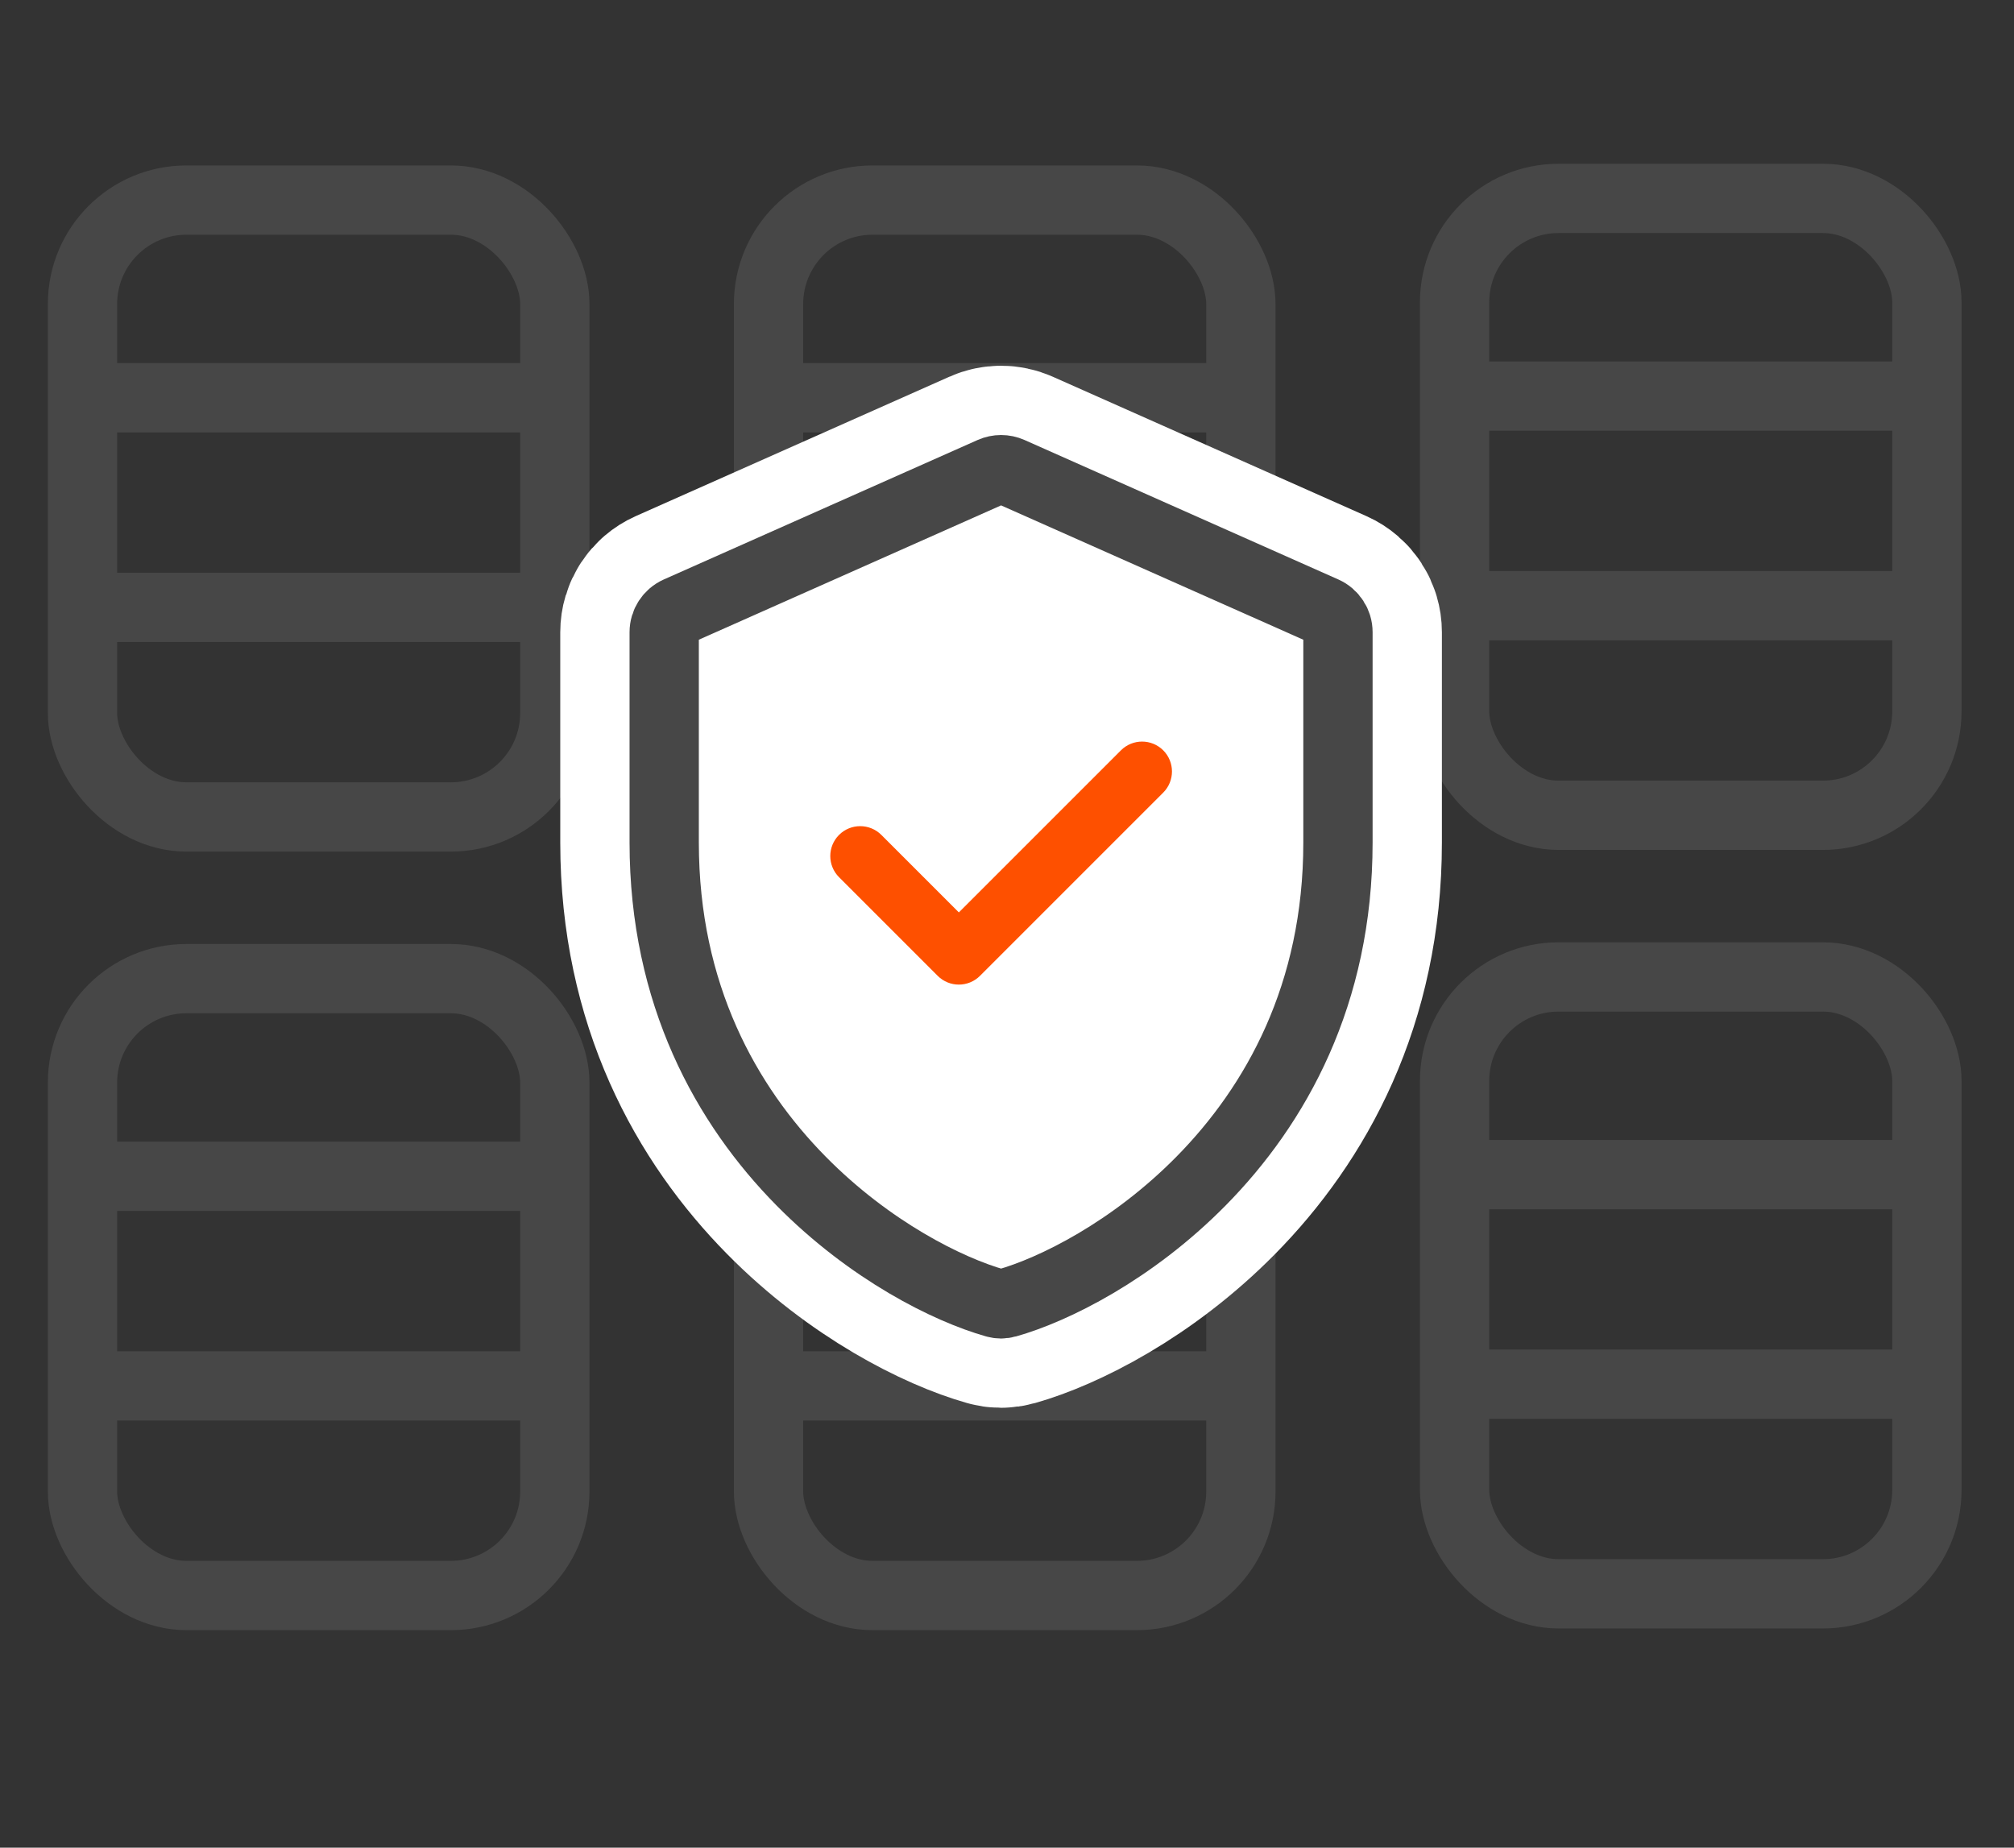<svg width="109" height="100" viewBox="0 0 109 100" fill="none" xmlns="http://www.w3.org/2000/svg">
<rect x="0" y="0" width="109" height="100" fill="#333333" stroke="none"/>
<rect x="4.465" y="10.829" width="25.562" height="33.386" rx="5.625" stroke="#474747" stroke-width="3.75"/>
<line x1="4.85" y1="21.528" x2="29.815" y2="21.528" stroke="#474747" stroke-width="3.75"/>
<line x1="4.85" y1="32.872" x2="29.815" y2="32.872" stroke="#474747" stroke-width="3.75"/>
<rect x="4.465" y="52.966" width="25.562" height="33.386" rx="5.625" stroke="#474747" stroke-width="3.75"/>
<line x1="4.85" y1="63.665" x2="29.815" y2="63.665" stroke="#474747" stroke-width="3.75"/>
<line x1="4.85" y1="75.008" x2="29.815" y2="75.008" stroke="#474747" stroke-width="3.75"/>
<rect x="41.595" y="10.829" width="25.562" height="33.386" rx="5.625" stroke="#474747" stroke-width="3.75"/>
<line x1="41.982" y1="21.528" x2="66.947" y2="21.528" stroke="#474747" stroke-width="3.75"/>
<line x1="41.982" y1="32.872" x2="66.947" y2="32.872" stroke="#474747" stroke-width="3.75"/>
<rect x="41.595" y="52.966" width="25.562" height="33.386" rx="5.625" stroke="#474747" stroke-width="3.75"/>
<line x1="41.982" y1="63.665" x2="66.947" y2="63.665" stroke="#474747" stroke-width="3.75"/>
<line x1="41.982" y1="75.008" x2="66.947" y2="75.008" stroke="#474747" stroke-width="3.75"/>
<rect x="78.724" y="10.738" width="25.562" height="33.386" rx="5.625" stroke="#474747" stroke-width="3.75"/>
<line x1="79.109" y1="21.437" x2="104.074" y2="21.437" stroke="#474747" stroke-width="3.75"/>
<line x1="79.109" y1="32.781" x2="104.074" y2="32.781" stroke="#474747" stroke-width="3.75"/>
<rect x="78.724" y="52.875" width="25.562" height="33.386" rx="5.625" stroke="#474747" stroke-width="3.75"/>
<line x1="79.109" y1="63.574" x2="104.074" y2="63.574" stroke="#474747" stroke-width="3.75"/>
<line x1="79.109" y1="74.917" x2="104.074" y2="74.917" stroke="#474747" stroke-width="3.75"/>
<path fill-rule="evenodd" clip-rule="evenodd" d="M36.689 33.075C36.238 33.276 35.947 33.723 35.947 34.217V45.598C35.947 53.832 39.313 59.822 43.358 63.923C47.078 67.695 51.305 69.799 53.876 70.525C54.075 70.582 54.284 70.582 54.484 70.525C57.054 69.799 61.282 67.695 65.002 63.923C69.046 59.822 72.412 53.832 72.412 45.598V34.217C72.412 33.723 72.121 33.276 71.67 33.075L54.687 25.527C54.364 25.384 53.995 25.384 53.672 25.527L36.689 33.075Z" fill="white" stroke="white" stroke-width="11.25"/>
<path fill-rule="evenodd" clip-rule="evenodd" d="M36.689 33.075C36.238 33.276 35.947 33.723 35.947 34.217V45.598C35.947 53.832 39.313 59.822 43.358 63.923C47.078 67.695 51.305 69.799 53.876 70.525C54.075 70.582 54.284 70.582 54.484 70.525C57.054 69.799 61.282 67.695 65.002 63.923C69.046 59.822 72.412 53.832 72.412 45.598V34.217C72.412 33.723 72.121 33.276 71.67 33.075L54.687 25.527C54.364 25.384 53.995 25.384 53.672 25.527L36.689 33.075Z" fill="white" stroke="#474747" stroke-width="3.75"/>
<path d="M62.955 40.61C63.586 41.242 63.586 42.266 62.955 42.898L53.038 52.815C52.406 53.447 51.381 53.447 50.749 52.815L45.41 47.476C44.778 46.844 44.778 45.819 45.41 45.187C46.042 44.556 47.067 44.556 47.699 45.187L51.894 49.382L60.666 40.61C61.298 39.978 62.323 39.978 62.955 40.61Z" fill="#FE5000"/>
</svg>
